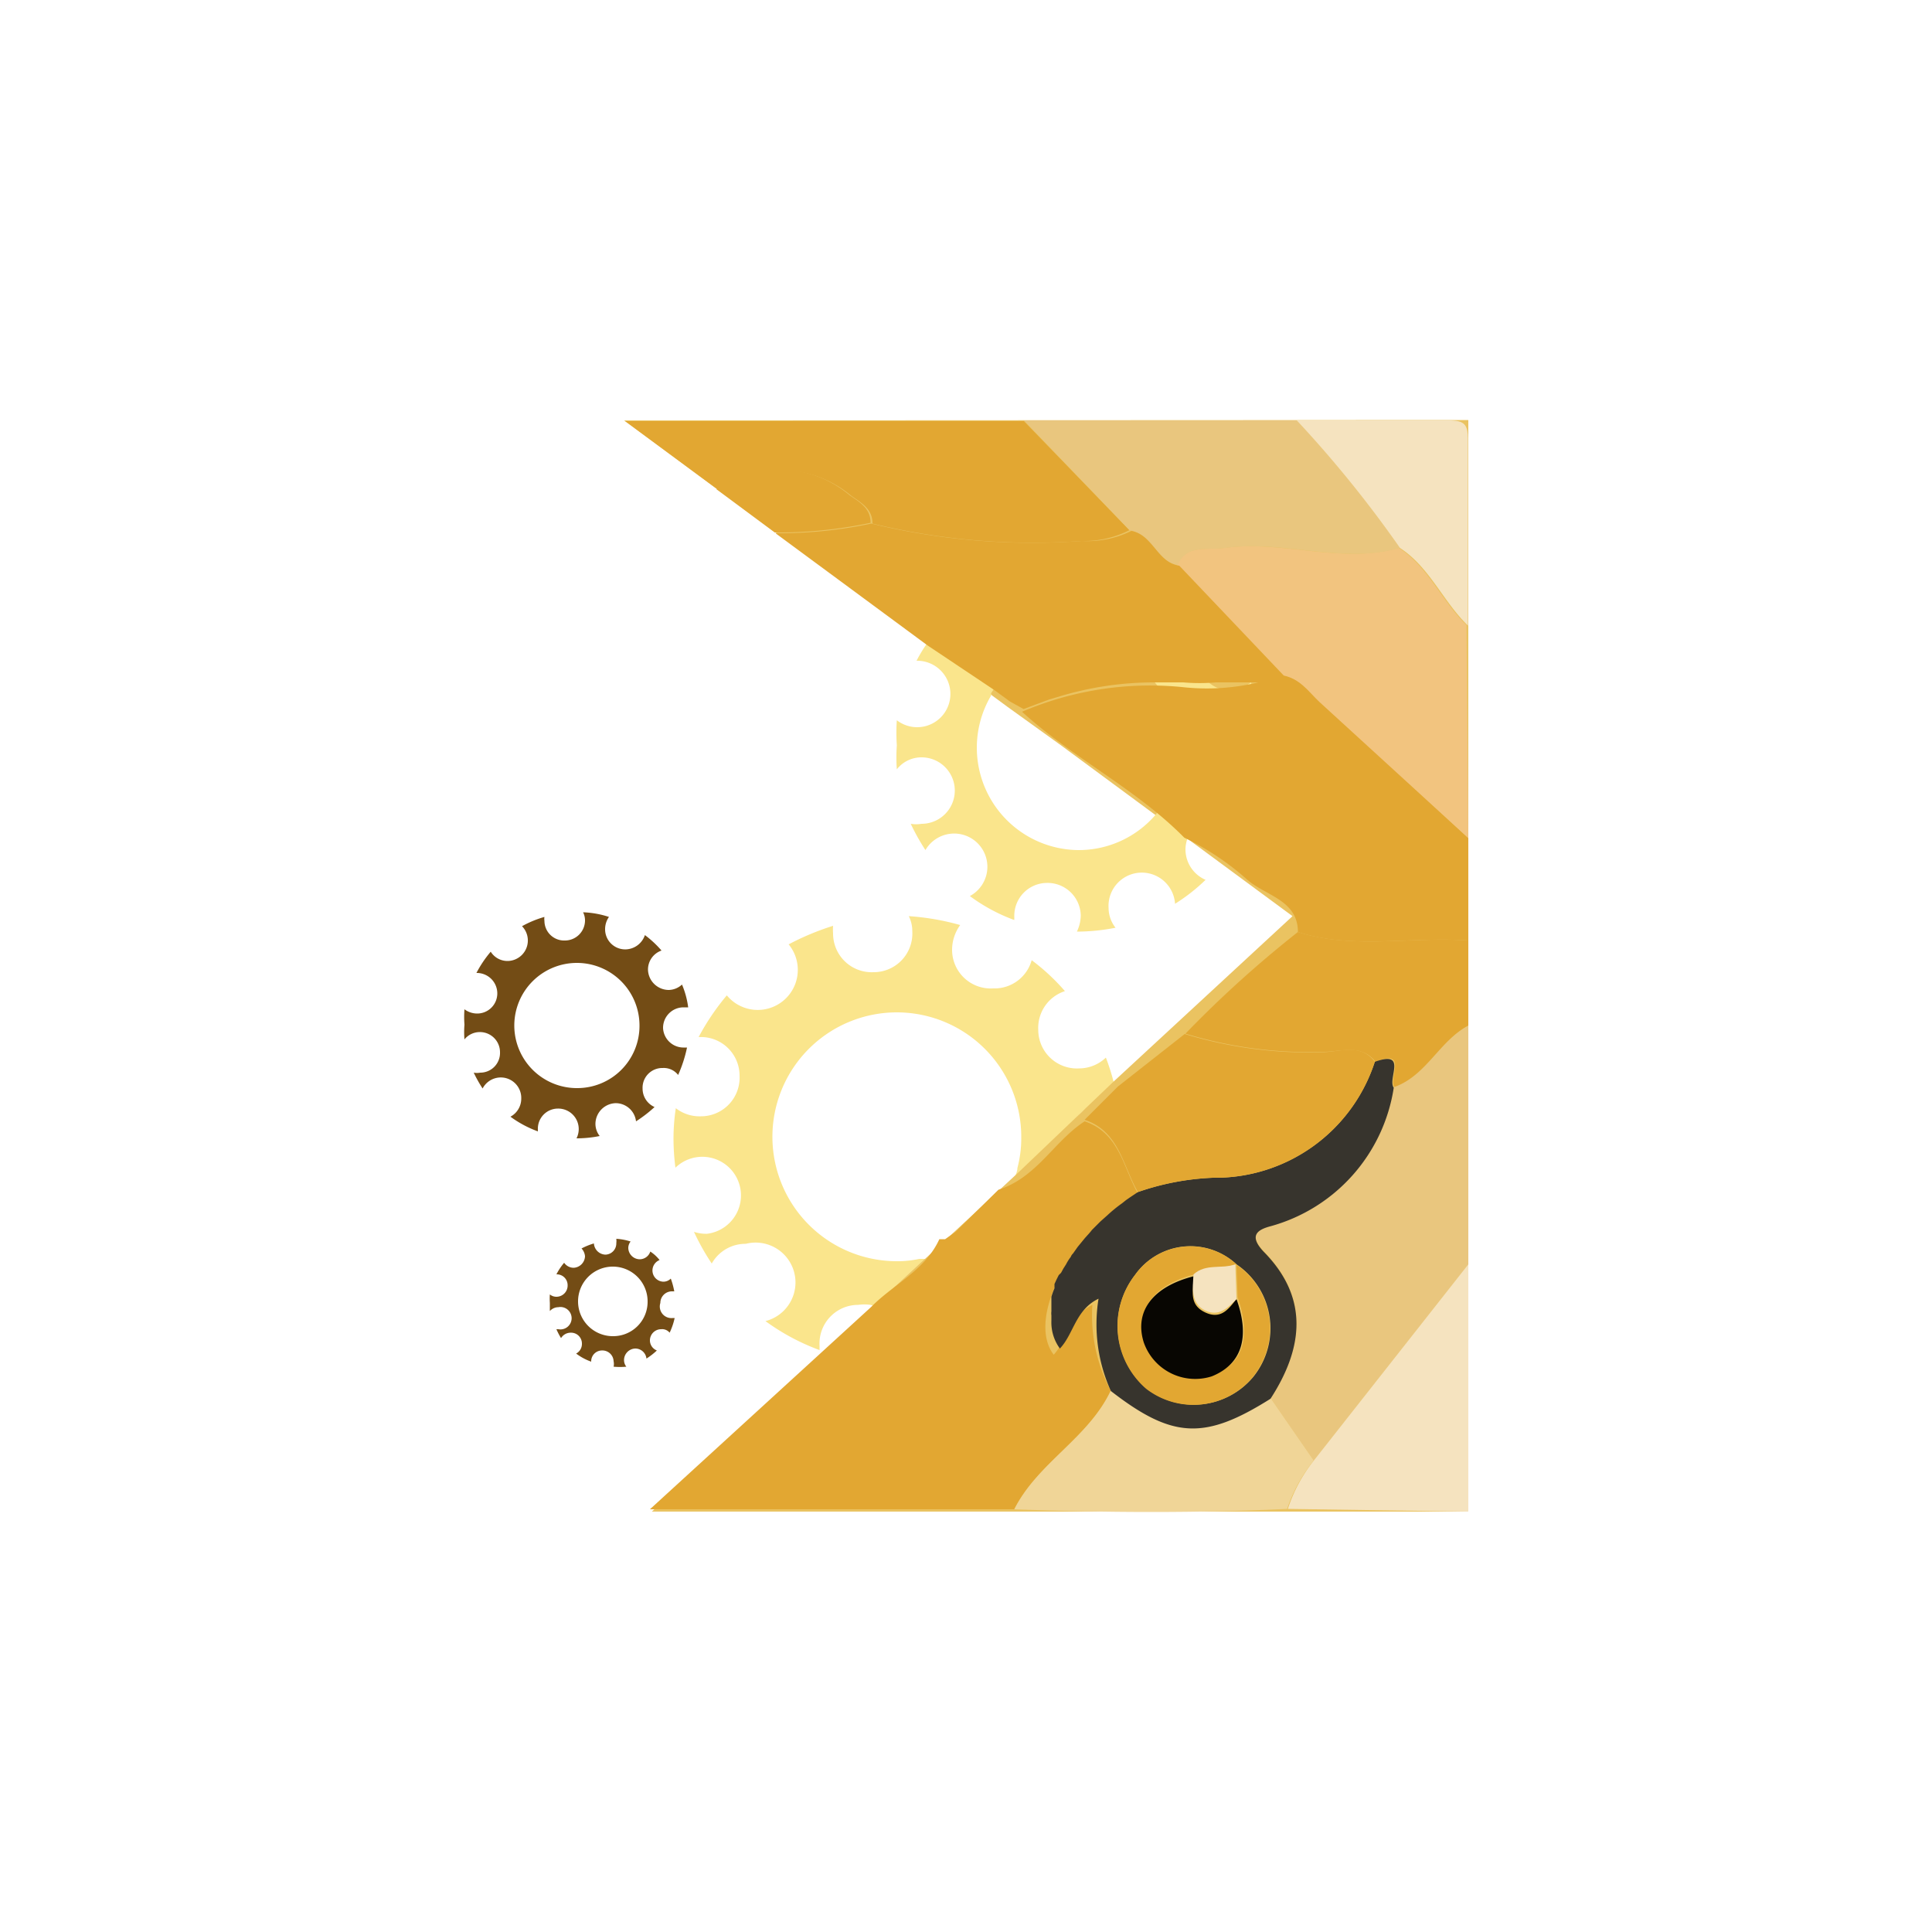 <svg xmlns="http://www.w3.org/2000/svg" id="Layer_1" data-name="Layer 1" viewBox="0 0 50 50"><defs><style>.cls-1{fill:#fae58c;}.cls-2{fill:#eac361;}.cls-3{fill:#e2a732;}.cls-4{fill:#e9c67e;}.cls-5{fill:#f2c47f;}.cls-6{fill:#f5e3bf;}.cls-7{fill:#f0d597;}.cls-8{fill:#37342d;}.cls-9{fill:#080602;}.cls-10{fill:#734c15;}</style></defs><path class="cls-1" d="M27.65,29.58a.86.86,0,0,1,.05-.32,1,1,0,0,1,.8-.72h0l.17,0a1.09,1.09,0,0,1,.26,0c0-.12,0-.25-.07-.37a1.6,1.6,0,0,0-.05-.21,5.8,5.8,0,0,0-.19-.59,1,1,0,0,1-.69.28,1,1,0,0,1-1.06-1,1,1,0,0,1,.69-1,5.41,5.41,0,0,0-.86-.8,1,1,0,0,1-1,.73,1,1,0,0,1-1.06-1,1.09,1.09,0,0,1,.21-.64,6.49,6.49,0,0,0-1.33-.23.86.86,0,0,1,.09.39,1,1,0,0,1-1,1.06,1,1,0,0,1-1.05-1,1.34,1.34,0,0,1,0-.2,6.81,6.81,0,0,0-1.15.48,1,1,0,1,1-1.6,1.32,6.2,6.2,0,0,0-.73,1.08h0a1,1,0,0,1,1.06,1,1,1,0,0,1-1,1.05,1,1,0,0,1-.65-.21,5.29,5.29,0,0,0-.06.8,6,6,0,0,0,.05.74,1,1,0,1,1,.82,1.71,1,1,0,0,1-.34-.05,6,6,0,0,0,.46.82,1,1,0,0,1,.88-.51,1,1,0,0,1,.51,2,5.72,5.72,0,0,0,1.4.75v-.11a1,1,0,0,1,1-1.06,1.13,1.13,0,0,1,.32,0h0a1,1,0,0,1,.58,1.47h0a5.69,5.69,0,0,0,1.18-.12,1,1,0,0,1-.21-.62,1,1,0,0,1,2.08-.13,5.6,5.6,0,0,0,.87-.67l.08-.07,0,0a1,1,0,0,1,.46-2,1.1,1.1,0,0,1,.63.2,1.29,1.29,0,0,1,.17.16c.08-.18.16-.36.23-.54a5.09,5.09,0,0,0,.23-.85h-.18A1,1,0,0,1,27.65,29.58Zm-3.67,3-.19,0a2.62,2.62,0,0,1-.57.06,3.22,3.22,0,1,1,3.21-3.21,3,3,0,0,1-.1.8c0,.1-.06.2-.09.3A3.22,3.22,0,0,1,24,32.58Z"></path><path class="cls-2" d="M38,10.87V39.12l-6,0h-4.9l-10.23,0,5.73-5.3,1.24-1.15.45-.41.18-.17,1.91-1.77L28.81,28l4.64-4.29-2.59-1.91h0l-.09-.07-.54-.4-.29-.21-2.48-1.83-1.39-1-.38-.28L24,16.68l-3.93-2.9-1.51-1.12-2.41-1.78Z"></path><path class="cls-1" d="M31.57,19.49a.86.86,0,0,1,.84-.88.78.78,0,0,1,.22,0,4.3,4.3,0,0,0-.26-.95v0l0,0a.85.85,0,0,1-.53.2.79.79,0,0,1-.38-.08h0a.89.89,0,0,1-.49-.77.87.87,0,0,1,.57-.82,5,5,0,0,0-.71-.66.86.86,0,1,1-1.51-.76,4.37,4.37,0,0,0-1.09-.19.83.83,0,0,1,.07.32.86.86,0,0,1-1.72,0,.81.81,0,0,1,0-.16,4.36,4.36,0,0,0-.94.4.86.86,0,0,1-.6,1.46.87.87,0,0,1-.73-.38c-.1.13-.2.25-.29.39v0a4,4,0,0,0-.3.49h0a.86.86,0,1,1-.51,1.54,4.63,4.63,0,0,0,0,.65,4.21,4.21,0,0,0,0,.62.81.81,0,0,1,.64-.31.86.86,0,0,1,0,1.72.86.86,0,0,1-.28,0,5.63,5.63,0,0,0,.38.68.86.86,0,1,1,1.15,1.19,4.56,4.56,0,0,0,1.15.62v-.09a.85.85,0,0,1,.84-.87.86.86,0,0,1,.88.84,1,1,0,0,1-.1.42h0a5.25,5.25,0,0,0,1-.1.83.83,0,0,1-.18-.51.86.86,0,0,1,1.72-.11,4.69,4.69,0,0,0,.79-.62.86.86,0,0,1-.52-.77.83.83,0,0,1,.06-.32s0,0,0,0a.88.88,0,0,1,.78-.53.86.86,0,0,1,.66.3,5,5,0,0,0,.38-1.15h-.15A.85.85,0,0,1,31.57,19.49ZM27.91,22a2.65,2.65,0,0,1-2.26-4l0-.06a2.64,2.64,0,0,1,4.3-.2,2.61,2.61,0,0,1,.57,1.64,2.7,2.7,0,0,1-.6,1.69l0,0A2.62,2.62,0,0,1,27.91,22Z"></path><path class="cls-3" d="M38,21.69v2.65c-1.47-.11-3,.24-4.41-.22,0-.84-.86-.94-1.33-1.37a6.94,6.94,0,0,0-1.61-1.07c-1.25-1.27-2.89-2.06-4.2-3.26a8.44,8.44,0,0,1,4.13-.64,5.75,5.75,0,0,0,2.62-.31c.44.07.66.43,1,.7Z"></path><path class="cls-4" d="M38,26.54v6.18L34,37.8l-1.12-1.62c.85-1.31,1-2.61-.17-3.8-.41-.43-.17-.58.19-.67a4.41,4.41,0,0,0,3.17-3.58C36.9,27.83,37.23,26.94,38,26.54Z"></path><path class="cls-5" d="M38,21.69l-3.85-3.52c-.29-.27-.51-.63-1-.7l-2.7-2.85c.27-.55.79-.37,1.24-.44,1.51-.21,3,.43,4.51,0,.77.5,1.11,1.38,1.75,2Z"></path><path class="cls-3" d="M29.23,13.72A2.56,2.56,0,0,1,28,14a17.64,17.64,0,0,1-5.42-.45c0-.38-.28-.53-.55-.72a2.83,2.83,0,0,0-3.44-.15l-2.41-1.78H26.5Z"></path><path class="cls-4" d="M29.23,13.72,26.5,10.88h7.06a30.09,30.09,0,0,1,2.67,3.3c-1.5.43-3-.21-4.51,0-.45.07-1-.11-1.24.44C29.9,14.54,29.79,13.82,29.23,13.72Z"></path><path class="cls-3" d="M38,26.54c-.75.4-1.08,1.29-1.91,1.59-.17-.21.37-1-.49-.65-.36-.46-.87-.27-1.31-.26a11,11,0,0,1-3.61-.47,29,29,0,0,1,2.91-2.63c1.45.46,2.94.11,4.41.22Z"></path><path class="cls-6" d="M34,37.8l4-5.08v6.4l-4.67-.07A4,4,0,0,1,34,37.8Z"></path><path class="cls-6" d="M36.23,14.18a30.09,30.09,0,0,0-2.67-3.3c1.31,0,2.62,0,3.93,0,.42,0,.5.11.5.51,0,1.6,0,3.2,0,4.8C37.34,15.56,37,14.68,36.23,14.18Z"></path><path class="cls-3" d="M26.25,39.06H16.82l5.73-5.24c.58-.59,1.39-.94,1.76-1.75l.15,0,.27-.19,1.11-1.09c1-.32,1.43-1.25,2.23-1.77.9.3,1,1.2,1.38,1.87-1.77,1.08-2.89,3.24-2.18,4.17.35-.38.4-1,1-1.29A4.18,4.18,0,0,0,28.75,36C28.17,37.22,26.86,37.85,26.25,39.06Z"></path><path class="cls-3" d="M24,16.7v0l-3.93-2.9a11.53,11.53,0,0,0,2.48-.25A17.64,17.64,0,0,0,28,14a2.56,2.56,0,0,0,1.28-.26c.56.1.67.82,1.24.9l2.71,2.85h0l-.2.06-.39.11-.18,0H32.3l-.13,0-.15,0-.12,0h0l-.1,0h-.1l-.23,0h0a4.93,4.93,0,0,1-.85,0l-.21,0h-.5a8.46,8.46,0,0,0-2.48.36l-.27.08-.67.25-.36-.2-.38-.28"></path><path class="cls-7" d="M26.25,39.06c.61-1.21,1.92-1.84,2.5-3.08,1.6,1.24,2.44,1.27,4.13.2L34,37.8a4,4,0,0,0-.69,1.25C31,39.16,28.61,39.15,26.25,39.06Z"></path><path class="cls-3" d="M22.53,13.53a11.53,11.53,0,0,1-2.48.25l-1.51-1.12a2.83,2.83,0,0,1,3.44.15C22.25,13,22.53,13.15,22.53,13.53Z"></path><path class="cls-8" d="M35.58,27.48a4.34,4.34,0,0,1-4.19,3,6.73,6.73,0,0,0-1.94.37l-.21.14-.1.07-.1.08a3.68,3.68,0,0,0-.38.31l-.18.16-.09.09-.13.13c-.06.08-.13.15-.19.22l-.18.22-.12.17a.24.24,0,0,0-.06.09,1.22,1.22,0,0,0-.12.19l-.07.11-.06.11L27.4,33l-.06.12-.05.11s0,.07,0,.11a2,2,0,0,0-.08.22l0,.1s0,.11,0,.16,0,.08,0,.12v0h0v0a.38.38,0,0,0,0,.1c0,.05,0,.1,0,.14a1.14,1.14,0,0,0,.22.72c.36-.38.4-1,1-1.29A4.18,4.18,0,0,0,28.75,36c1.6,1.24,2.43,1.27,4.13.2.85-1.31,1-2.61-.17-3.8-.41-.43-.16-.58.19-.67a4.41,4.41,0,0,0,3.17-3.58C35.9,27.92,36.44,27.17,35.58,27.48Zm-3.15,8.16a2,2,0,0,1-2.75.3,2.14,2.14,0,0,1-.3-2.95A1.75,1.75,0,0,1,32,32.72h0A2,2,0,0,1,32.43,35.64Z"></path><path class="cls-3" d="M35.58,27.48a4.34,4.34,0,0,1-4.19,3,6.73,6.73,0,0,0-1.94.37c-.39-.67-.48-1.57-1.38-1.87l.86-.86,1.73-1.36a11,11,0,0,0,3.61.47C34.71,27.21,35.22,27,35.58,27.48Z"></path><path class="cls-1" d="M24.46,32l.27-.19Z"></path><path class="cls-3" d="M32,32.73a2,2,0,0,1,.41,2.92,2,2,0,0,1-2.75.29A2.15,2.15,0,0,1,29.37,33,1.76,1.76,0,0,1,32,32.72c-.35.13-.76,0-1.08.26-1.06.27-1.54.91-1.29,1.71a1.41,1.41,0,0,0,1.76.88c.77-.26,1-.94.64-2Z"></path><path class="cls-9" d="M32,33.62c.36,1,.13,1.69-.64,2a1.41,1.41,0,0,1-1.76-.88c-.25-.8.23-1.44,1.29-1.71,0,.35-.14.72.29.93S31.81,33.85,32,33.62Z"></path><path class="cls-6" d="M32,33.62c-.23.23-.46.47-.82.29s-.32-.58-.29-.93c.32-.29.73-.13,1.08-.26h0Z"></path><path class="cls-10" d="M17.16,26.61a.53.53,0,0,1,.52-.54l.13,0a2.23,2.23,0,0,0-.16-.59.52.52,0,0,1-.34.14.54.54,0,0,1-.54-.52.52.52,0,0,1,.35-.5,2.69,2.69,0,0,0-.43-.4.54.54,0,0,1-.5.37.52.52,0,0,1-.53-.52.55.55,0,0,1,.1-.32,2.41,2.41,0,0,0-.67-.12.46.46,0,0,1,.05.2.52.52,0,0,1-.52.53.51.51,0,0,1-.53-.51.31.31,0,0,1,0-.1,2.72,2.72,0,0,0-.58.24.53.53,0,0,1-.37.9.51.51,0,0,1-.44-.24,2.94,2.94,0,0,0-.37.55h0a.53.53,0,0,1,.54.52.52.52,0,0,1-.52.53.55.55,0,0,1-.33-.11,2.69,2.69,0,0,0,0,.4,2.34,2.34,0,0,0,0,.38.51.51,0,0,1,.39-.19.52.52,0,0,1,.53.52.51.51,0,0,1-.51.53.47.47,0,0,1-.17,0,3.3,3.3,0,0,0,.23.41.53.53,0,0,1,1,.26.53.53,0,0,1-.28.47,2.86,2.86,0,0,0,.71.38s0,0,0-.06a.52.52,0,0,1,.52-.53.53.53,0,0,1,.48.77h0a3,3,0,0,0,.6-.06.51.51,0,0,1-.11-.31.54.54,0,0,1,.52-.54.53.53,0,0,1,.53.47,3.41,3.41,0,0,0,.48-.37.52.52,0,0,1-.31-.48.51.51,0,0,1,.52-.53.47.47,0,0,1,.4.18,3.47,3.47,0,0,0,.23-.71H17.7A.53.53,0,0,1,17.16,26.61Zm-2.23,1.55a1.62,1.62,0,1,1,1.62-1.62A1.61,1.61,0,0,1,14.93,28.16Z"></path><path class="cls-10" d="M17.09,33.72a.3.3,0,0,1,.29-.3h.07a2,2,0,0,0-.09-.33.27.27,0,0,1-.19.08.29.29,0,0,1-.1-.56,1,1,0,0,0-.24-.22.29.29,0,0,1-.27.2.3.3,0,0,1-.3-.29.27.27,0,0,1,.06-.17,1.51,1.51,0,0,0-.37-.07.43.43,0,0,1,0,.11.29.29,0,0,1-.28.3.31.31,0,0,1-.3-.29s0,0,0,0a1.79,1.79,0,0,0-.32.13.34.34,0,0,1,.09.2.31.31,0,0,1-.29.3.3.3,0,0,1-.25-.13,1.57,1.57,0,0,0-.2.3h0a.28.28,0,0,1,.29.28.29.29,0,0,1-.29.3.27.27,0,0,1-.17-.06,1.64,1.64,0,0,0,0,.22c0,.07,0,.14,0,.21a.3.3,0,0,1,.22-.1.29.29,0,1,1,0,.57H14.4a1.67,1.67,0,0,0,.12.23.29.29,0,0,1,.25-.14.28.28,0,0,1,.29.28.28.28,0,0,1-.15.26,1.47,1.47,0,0,0,.39.21v0a.28.28,0,0,1,.28-.29.29.29,0,0,1,.3.28.32.32,0,0,1,0,.14h0a1.84,1.84,0,0,0,.33,0,.27.27,0,0,1-.06-.17.3.3,0,0,1,.29-.3.29.29,0,0,1,.29.26,1.78,1.78,0,0,0,.27-.21.28.28,0,0,1-.18-.26.29.29,0,0,1,.29-.29.25.25,0,0,1,.22.09,1.71,1.71,0,0,0,.13-.38h-.05A.3.3,0,0,1,17.09,33.72Zm-1.23.86a.9.9,0,1,1,.9-.9A.89.89,0,0,1,15.86,34.58Z"></path></svg>
